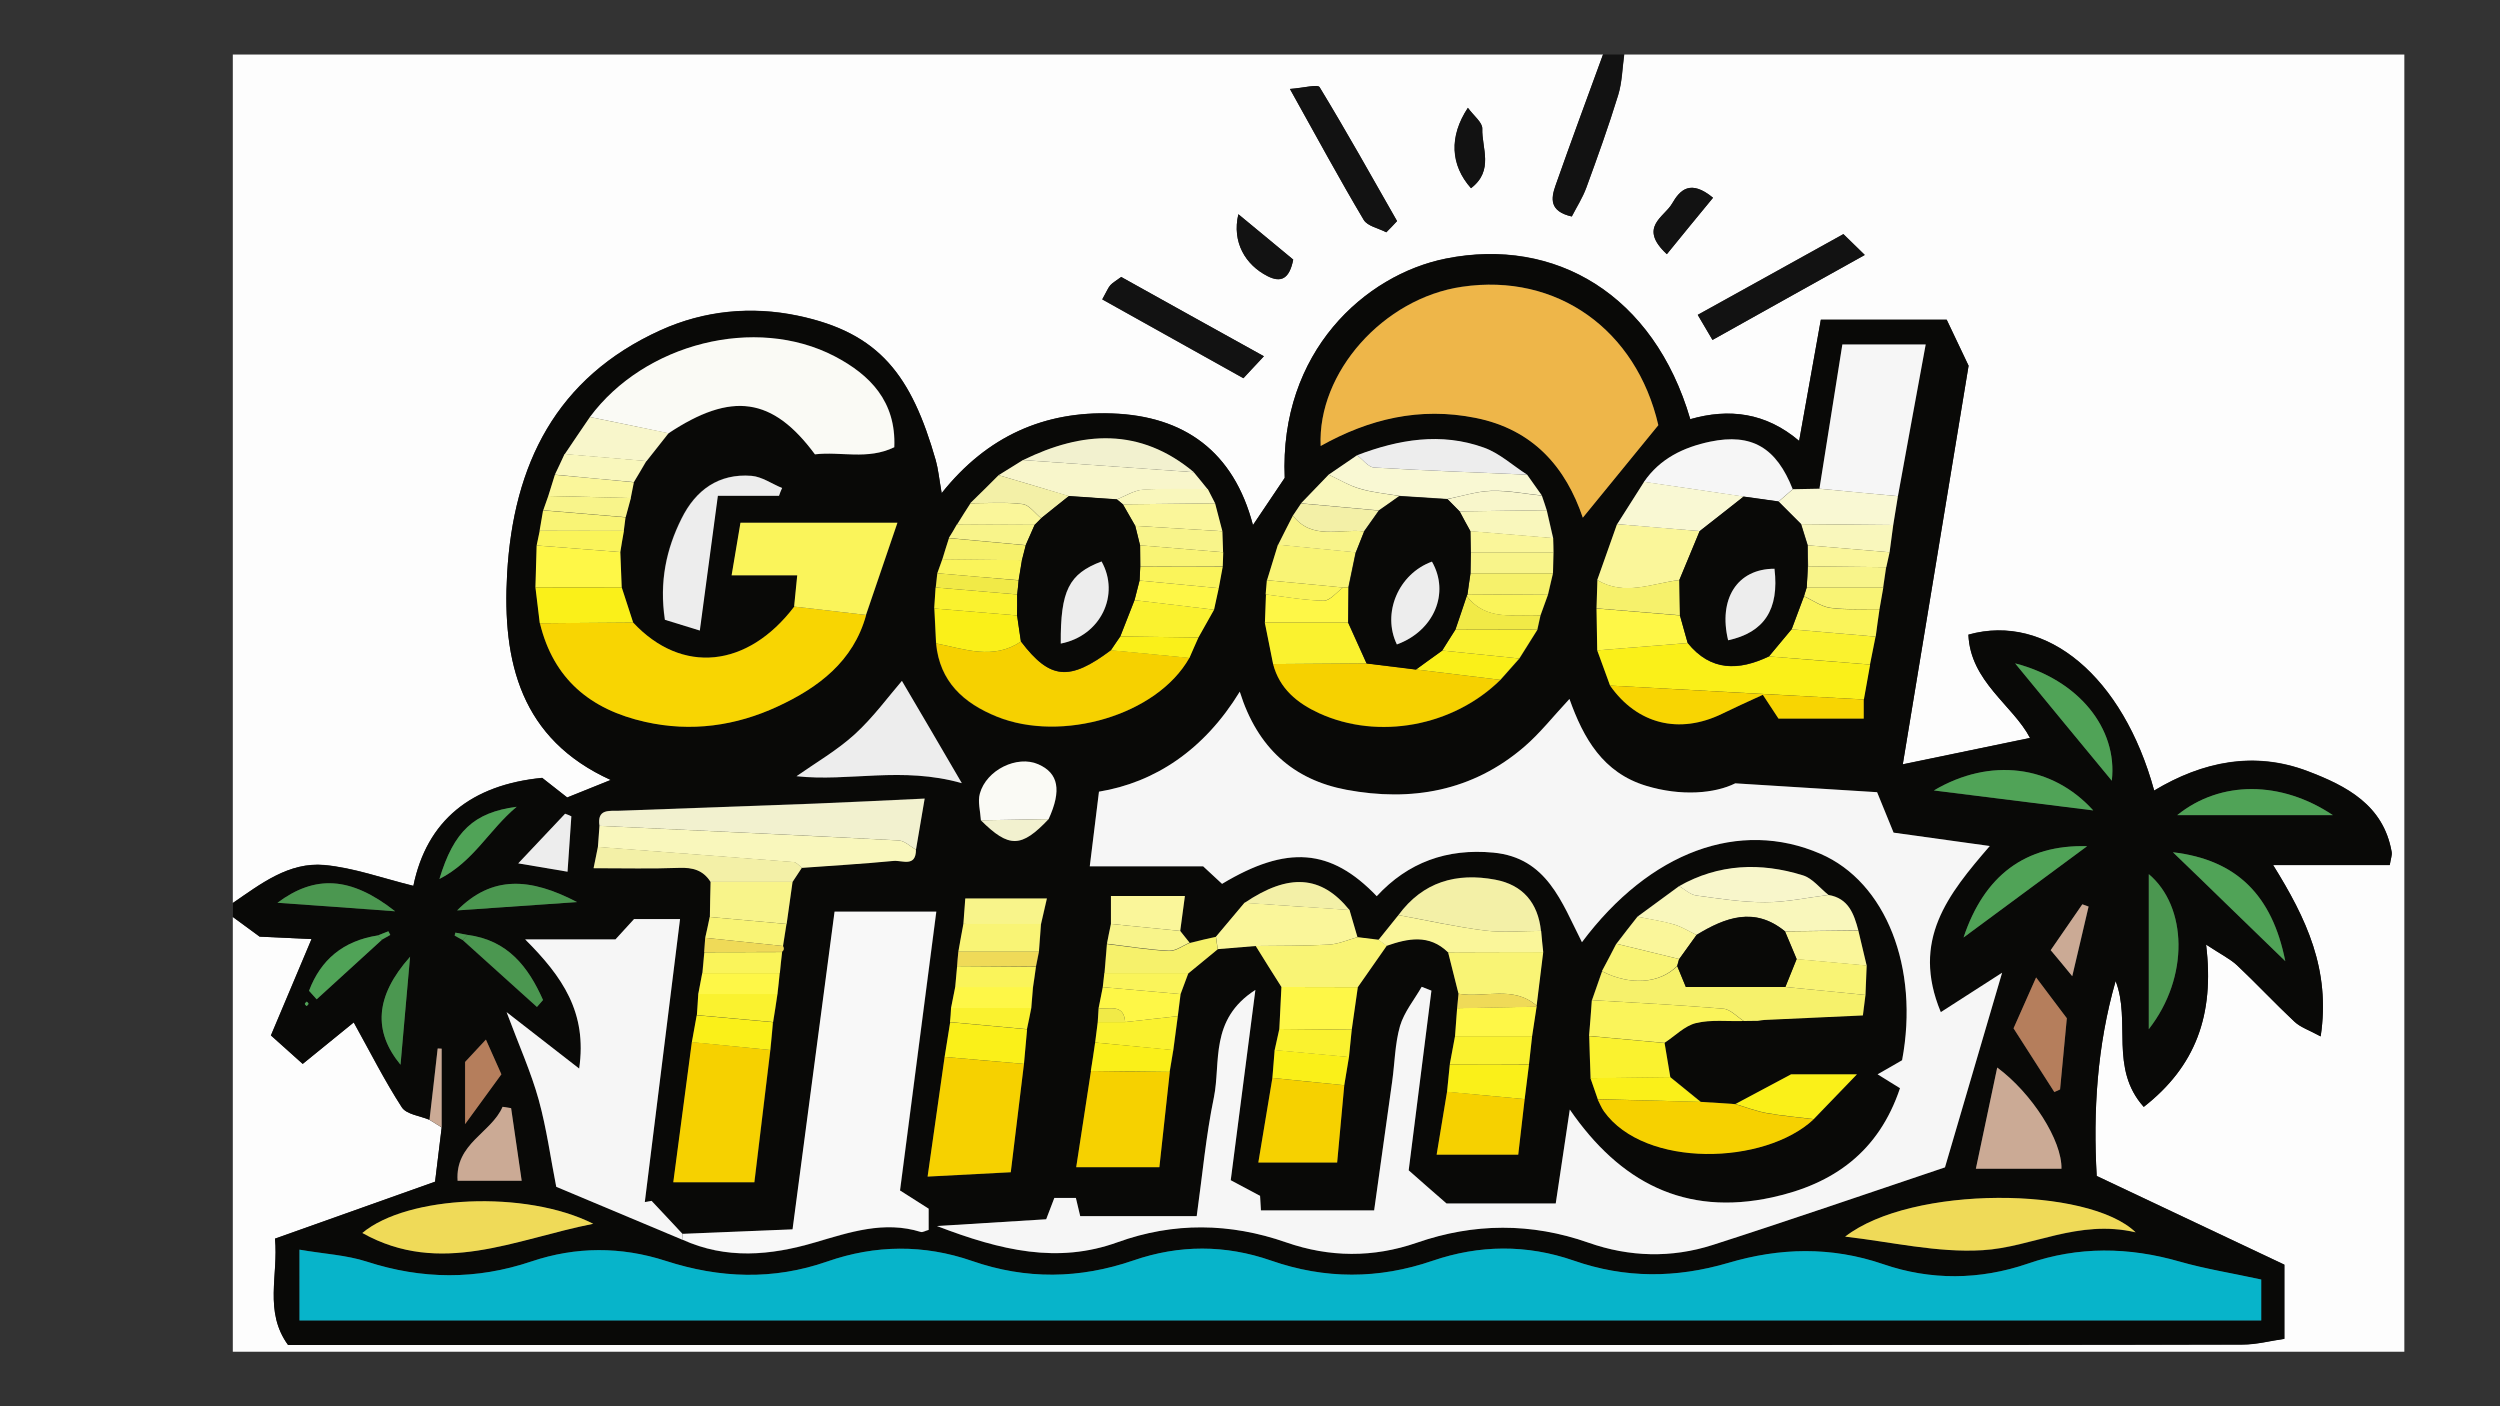 <?xml version="1.0" encoding="utf-8"?>
<!-- Generator: Adobe Illustrator 27.0.0, SVG Export Plug-In . SVG Version: 6.00 Build 0)  -->
<svg version="1.1" id="レイヤー_1" xmlns="http://www.w3.org/2000/svg" xmlns:xlink="http://www.w3.org/1999/xlink" x="0px"
	 y="0px" viewBox="0 0 1440 810" style="enable-background:new 0 0 1440 810;" xml:space="preserve">
<rect x="0" y="0" width="1440" height="810" fill="#333333" stroke="none"/>
<style type="text/css">
	.st0{fill:#FDFDFD;}
	.st1{fill:#090907;}
	.st2{fill:#121212;}
	.st3{fill:#CBAA95;}
	.st4{fill:#F6F6F6;}
	.st5{fill:#07B4CA;}
	.st6{fill:#EEB649;}
	.st7{fill:#F8F8F8;}
	.st8{fill:#F8D502;}
	.st9{fill:#FAFAF5;}
	.st10{fill:#F6D100;}
	.st11{fill:#FAF45A;}
	.st12{fill:#EFDA58;}
	.st13{fill:#F2F1CF;}
	.st14{fill:#FAF019;}
	.st15{fill:#F9F7BC;}
	.st16{fill:#EDEDED;}
	.st17{fill:#F6F16B;}
	.st18{fill:#F3F0A7;}
	.st19{fill:#FAF69A;}
	.st20{fill:#F8F6CB;}
	.st21{fill:#F9F8D3;}
	.st22{fill:#F9F475;}
	.st23{fill:#4B9750;}
	.st24{fill:#FAF22F;}
	.st25{fill:#50A357;}
	.st26{fill:#B57E5C;}
	.st27{fill:#FEF747;}
	.st28{fill:#F8F48A;}
	.st29{fill:#F1EA47;}
</style>
<g>
	<path class="st0" d="M134.1,520.1c0-162.6,0-325.3,0-488.7c263.1,0,526.2,0,789.3,0c-9.2,25.2-18.5,50.3-27.4,75.6
		c-2.5,7.2-3.7,14.7,9.4,17.7c2.8-5.4,6.3-10.8,8.4-16.7c6.4-17.6,12.8-35.3,18.3-53.2c2.3-7.4,2.4-15.6,3.5-23.4
		c149.8,0,299.5,0,449.3,0c0,249.1,0,498.1,0,747.2c-416.9,0-833.8,0-1250.8,0c0-83.5,0-166.9,0-250.4c5.2,3.8,10.3,7.6,15.4,11.3
		c10.6,0.5,21.1,1,29.9,1.4c-7.9,18.7-15.7,37.3-23.4,55.5c7.8,7,12.9,11.6,18.3,16.4c11-8.9,21.1-17.1,29.4-23.9
		c9.5,17.2,17.8,33.6,27.7,48.9c2.7,4.1,10.5,4.9,15.9,7.2c2.4,1.5,4.7,2.9,7.1,4.4c-1.3,10.6-2.6,21.2-3.8,31.2
		c-31.1,11.1-61,21.7-92.2,32.8c2,21-6.5,41.9,7.5,61.2c9.1,0,17.1,0,25.2,0c274.5,0,548.9,0,823.4,0c92.4,0,184.8,0.1,277.2-0.2
		c8.1,0,16.2-2.2,24.1-3.3c0-16.9,0-30.1,0-42.7c-36.4-17.2-71.6-33.8-108.1-51.1c-2.1-37.2,0.2-75.1,10.9-112.3
		c9,23.1-3.7,50.3,16.2,72.5c29.7-23.2,40.9-52.8,35.9-93.5c8.8,5.8,13.9,8.3,17.9,12c11.3,10.6,21.8,22,33.1,32.5
		c3.4,3.1,8.2,4.7,15,8.4c5.8-38.4-8.3-67.9-27.4-98.7c24.8,0,46,0,67.2,0c0.5-3.6,1.4-5.6,1.1-7.5c-4.7-27.1-26.1-38.1-48.2-46.5
		c-30.8-11.8-60.6-5.7-88.6,11.1c-17.9-65.5-61.9-102.4-107-89.8c1.1,27,25.7,40.7,35.5,59.5c-24.2,5-48.2,10-73.3,15.2
		c12.7-76.7,25.5-154.1,37.9-229.6c-4.7-9.9-8.5-18-12.6-26.5c-23.7,0-47.6,0-72.5,0c-4.2,23.6-8.2,45.9-12.5,69.8
		c-19.3-16.4-40.5-18.8-62.7-12.5c-21-71.8-77.8-105.1-140.8-92.5c-46.5,9.3-95.9,53.7-92.8,126.3c-5.9,8.8-11.5,17.1-18.3,27.2
		c-11.2-42.6-39.8-62.8-81.1-64.3c-38.7-1.3-71.8,12.7-98.2,45.9c-1.5-8.6-2-13.9-3.4-18.9c-14-48.8-32.2-73.4-79.4-83.3
		c-26.7-5.6-53.9-3.1-79.2,8.4c-60.2,27.3-84.7,77.3-88.3,140.2c-2.9,50.9,7.9,95.3,59.7,118.8c-8.6,3.4-16.4,6.6-25.1,10.1
		c-4.7-3.7-9.8-7.6-14.4-11.3c-40.9,4-66.5,24.5-74.2,62.2c-17.8-4.4-34.3-10.4-51.2-12C166.3,496.4,150.1,509.1,134.1,520.1z
		 M728,205.2c-28.8-16-55.7-30.9-82.2-45.6c-3.1,2.3-4.9,3.3-6.2,4.7c-1.2,1.4-1.9,3.3-4.7,8.2c27.2,15.2,54.1,30.2,81.3,45.4
		C719.9,213.8,722.5,211.1,728,205.2z M986.4,195.8c28.9-16.1,55.5-31,87.7-49c-6.5-6.3-9.5-9.2-12.3-12
		c-30.6,17-56.7,31.5-83.9,46.5C981.2,186.9,983,190.1,986.4,195.8z M798.5,133.8c2.1-2.1,4.2-4.2,6.2-6.4
		c-14.7-25.8-29.2-51.8-44.6-77.1c-1.1-1.9-9.1,0.4-17.1,1c15.5,27.8,28.5,51.8,42.5,75.4C787.7,130.3,794.1,131.4,798.5,133.8z
		 M713.3,123.4c-3.8,16.1,4.1,29.2,16.8,35.7c7.9,4,12.6,1.5,14.8-9.5C735.8,141.9,725.9,133.8,713.3,123.4z M960.1,146.4
		c9.4-11.6,17.8-21.8,26.6-32.5c-13-10.7-19-4.6-23.6,3.4C958.6,125.1,943.4,130.9,960.1,146.4z M847.3,108.4
		c13.4-10.3,6.1-23.2,6.5-34.3c0.1-3.6-4.9-7.4-8.3-12C834.5,78.7,835.4,95.1,847.3,108.4z"/>
	<path class="st1" d="M247.4,645c-5.5-2.3-13.3-3.1-15.9-7.2c-9.9-15.3-18.1-31.7-27.7-48.9c-8.3,6.7-18.4,14.9-29.4,23.9
		c-5.4-4.8-10.5-9.4-18.3-16.4c7.7-18.3,15.5-36.8,23.4-55.5c-8.8-0.4-19.3-0.9-29.9-1.4c-5.1-3.7-10.3-7.5-15.4-11.3
		c0-2.7,0-5.4,0-8.1c16.1-11,32.3-23.7,52.7-21.8c16.9,1.6,33.4,7.6,51.2,12c7.8-37.6,33.3-58.2,74.2-62.2
		c4.7,3.6,9.7,7.6,14.4,11.3c8.7-3.5,16.6-6.7,25.1-10.1c-51.8-23.5-62.6-67.8-59.7-118.8c3.6-62.8,28.1-112.8,88.3-140.2
		c25.4-11.5,52.6-14,79.2-8.4c47.2,9.9,65.4,34.5,79.4,83.3c1.4,5,1.9,10.3,3.4,18.9c26.4-33.2,59.5-47.3,98.2-45.9
		c41.4,1.4,70,21.7,81.1,64.3c6.8-10.1,12.4-18.4,18.3-27.2c-3.1-72.6,46.3-117,92.8-126.3c63-12.6,119.8,20.8,140.8,92.5
		c22.2-6.4,43.4-3.9,62.7,12.5c4.3-23.9,8.3-46.3,12.5-69.8c24.9,0,48.8,0,72.5,0c4.1,8.5,7.9,16.6,12.6,26.5
		c-12.5,75.5-25.3,153-37.9,229.6c25-5.2,49.1-10.2,73.3-15.2c-9.8-18.8-34.4-32.5-35.5-59.5c45.1-12.6,89,24.3,107,89.8
		c28-16.8,57.8-22.8,88.6-11.1c22,8.4,43.5,19.4,48.2,46.5c0.3,1.8-0.5,3.9-1.1,7.5c-21.1,0-42.3,0-67.2,0
		c19.2,30.8,33.2,60.3,27.4,98.7c-6.8-3.7-11.6-5.2-15-8.4c-11.3-10.6-21.9-21.9-33.1-32.5c-3.9-3.7-9.1-6.2-17.9-12
		c5,40.7-6.2,70.3-35.9,93.5c-19.9-22.2-7.2-49.4-16.2-72.5c-10.7,37.2-13,75.1-10.9,112.3c36.5,17.2,71.7,33.9,108.1,51.1
		c0,12.6,0,25.8,0,42.7c-7.9,1.1-16,3.3-24.1,3.3c-92.4,0.2-184.8,0.2-277.2,0.2c-274.5,0-548.9,0-823.4,0c-8.1,0-16.1,0-25.2,0
		c-14-19.3-5.4-40.2-7.5-61.2c31.2-11.1,61.1-21.7,92.2-32.8c1.2-10,2.5-20.6,3.8-31.2c0-15.1,0-30.2,0-45.3c-0.8,0-1.5-0.1-2.3-0.1
		C250.5,617.6,248.9,631.3,247.4,645z M887.4,354.5c1.4-4,2.8-7.9,4.3-11.9c1-4.1,1.9-8.2,2.9-12.4c0.1-4,0.2-8.1,0.3-12.1
		c-0.1-2.7-0.1-5.4-0.2-8.1c-1.2-5.4-2.5-10.7-3.7-16.1c-0.9-2.8-1.9-5.6-2.8-8.4c-2.8-4-5.7-8-8.5-12c-8.3-5.3-15.9-12.4-24.9-15.6
		c-24.6-8.9-49.1-4.7-73,4.4c-5.5,3.7-10.9,7.5-16.4,11.2c-5.3,5.5-10.6,11-15.9,16.5c-1.6,2.3-3.2,4.7-4.7,7
		c-2.9,5.6-5.7,11.2-8.6,16.8c-2.1,6.8-4.2,13.6-6.3,20.5c-0.2,2.7-0.5,5.4-0.7,8.2c-0.2,5.4-0.4,10.7-0.6,16.1c1.6,8,3.2,16,4.8,24
		c3.7,14.2,13.9,22.5,26.5,28.3c34.1,15.6,77.2,7.5,104.4-19.2c3.6-4.1,7.3-8.2,10.9-12.2c3.5-5.6,7-11.1,10.4-16.7
		C886.2,359.9,886.8,357.2,887.4,354.5z M406.2,540.2c-0.2,2.7-0.4,5.5-0.6,8.2c-0.4,4-0.7,8-1.1,12c-0.8,4-1.5,8.1-2.3,12.1
		c-0.3,4.1-0.6,8.1-0.8,12.2c-0.9,5.2-1.9,10.4-2.8,15.5c-3.6,26.8-7.1,53.6-10.7,80.8c17.3,0,31.2,0,46.7,0
		c3.1-25.8,6.1-51,9.2-76.2c0.5-5.4,1.1-10.7,1.6-16.1c0.8-5.4,1.7-10.8,2.5-16.1c0.4-4,0.9-8.1,1.3-12.1c0.4-4.1,0.9-8.1,1.3-12.2
		c1.1-1,1.3-2.1,0.6-3.4c0.7-4.2,1.3-8.5,2-12.7c1.1-8.1,2.3-16.1,3.4-24.2c1.8-2.7,3.6-5.5,5.4-8.2c17.6-1.3,35.2-2.3,52.8-4
		c4.8-0.4,12.8,3.9,12.9-6.5c1.6-9.3,3.2-18.6,5-29.4c-23.4,1.1-43.4,2.1-63.4,2.9c-37.5,1.5-75,2.7-112.4,4.1
		c-5.8,0.2-13.1-1.3-11.5,8.7c-0.3,4-0.6,8.1-0.9,12.1c-0.9,4.6-1.8,9.2-2.5,12.3c17.7,0,33.5,0.5,49.2-0.2
		c7.9-0.3,13.9,1.3,18.2,8.1c-0.2,6.7-0.3,13.4-0.5,20.2C408,532.2,407.1,536.2,406.2,540.2z M359.3,305.8c0.3-2.6,0.7-5.2,1-7.8
		c1-3.7,2-7.4,3-11.1c0.6-3,1.2-6,1.8-9.1c2.4-4,4.8-8.1,7.3-12.1c4.2-5.4,8.5-10.7,12.7-16.1c36.5-24.1,60-20.9,84.4,12.1
		c14.6-1.8,30.2,3.4,45.7-4.1c1.1-26.3-13.9-41.7-34.4-52.4c-45.6-23.7-109.5-7.4-140.9,35c-4.9,7.1-9.7,14.2-14.6,21.4
		c-1.9,4-3.8,7.9-5.6,11.9c-1.3,4.1-2.6,8.2-3.8,12.2c-1,2.7-1.9,5.5-2.9,8.2c-0.7,3.9-1.3,7.8-2,11.7c-0.6,2.9-1.2,5.7-1.8,8.6
		c-0.2,8-0.5,16.1-0.7,24.1c0.8,6.9,1.7,13.8,2.5,20.7c7.8,32.1,29,49.7,60.6,56.8c26.7,6,52.3,2.3,76.4-8.9
		c23.3-10.8,43.6-25.9,50.9-52.7c5.9-17.2,11.7-34.5,18.1-53.1c-32.8,0-61.3,0-90.4,0c-1.7,10-3.2,18.8-5.1,30.3c13.4,0,25,0,37.8,0
		c-0.8,7.7-1.3,12.9-1.8,18c-26.9,35.4-64.8,39.2-92.8,9.2c-2.2-6.8-4.4-13.6-6.6-20.3c-0.3-6.8-0.5-13.5-0.8-20.3
		C358,313.9,358.6,309.8,359.3,305.8z M546.6,310c-1.3,4.1-2.6,8.1-3.9,12.2c-1,2.7-1.9,5.4-2.9,8.1c-0.3,2.7-0.6,5.5-0.9,8.2
		c-0.3,4-0.5,8.1-0.8,12.1c0.3,6.7,0.7,13.4,1,20.1c2.1,22,15.8,34.4,35.1,42.2c37.2,15,92.1-0.7,110.8-33.9
		c1.7-3.9,3.5-7.8,5.2-11.8c3-5.3,6-10.6,9-16c0.9-4.1,1.8-8.3,2.7-12.4c0.8-4.2,1.5-8.3,2.3-12.5c0.1-2.7,0.2-5.4,0.2-8.1
		c-0.1-4-0.3-8.1-0.4-12.1c-1.4-5.4-2.8-10.7-4.2-16.1c-1.4-2.7-2.8-5.4-4.2-8.1c-2.7-3.3-5.4-6.5-8-9.8c-31.1-26-64.3-23.7-98.4-7
		c-4.7,2.9-9.4,5.8-14,8.7c-5.4,5.4-10.8,10.7-16.2,16.1c-2.6,4.1-5.2,8.1-7.8,12.2C549.7,304.7,548.2,307.3,546.6,310z
		 M217.7,538.8c-20.1,3.1-33,14.1-39.7,31.9c1.5,1.6,2.9,3.3,4.4,4.9c12.5-11.4,25.1-22.9,37.6-34.3c1.6-0.9,3.2-1.8,4.8-2.7
		c-0.4-0.7-0.7-1.4-1.1-2.1C221.7,537.2,219.7,538,217.7,538.8z M1084.8,338.3c0.6-3.9,1.1-7.8,1.7-11.6c0.6-2.9,1.3-5.7,1.9-8.6
		c0.7-5.2,1.4-10.4,2.1-15.7c0.9-5.5,1.8-11.1,2.7-16.6c5.3-28.7,10.6-57.5,16-87.4c-17.1,0-31.7,0-48,0
		c-4.4,27.8-8.8,55.4-13.2,83.1c-5.1,0.1-10.2,0.2-15.3,0.3c-9.4-23.9-23.5-32.5-47.6-27.4c-15.2,3.2-28.9,9.7-38.1,23.2
		c-5.2,8.1-10.3,16.3-15.5,24.4c-3.8,10.7-7.6,21.4-11.4,32.2c-0.2,5.4-0.3,10.9-0.5,16.3c0.1,8,0.3,16.1,0.4,24.1
		c2.5,6.8,4.9,13.5,7.4,20.3c15.6,22.3,39.8,28.3,64.6,16.2c7-3.4,14.1-6.5,23.4-10.9c3.9,5.9,7.1,10.9,9,13.7c17.9,0,33.1,0,49.1,0
		c0-4.4,0-7.7,0-11c1.2-6.7,2.4-13.4,3.6-20.1c1.1-5.4,2.2-10.8,3.3-16.1c0.7-5.3,1.5-10.5,2.2-15.8
		C1083.3,346.7,1084,342.5,1084.8,338.3z M551.3,556.5c-0.4,4-0.7,8-1.1,12.1c-0.8,4-1.6,8.1-2.4,12.1c-0.2,2.7-0.4,5.5-0.5,8.2
		c-1.1,6.7-2.1,13.3-3.2,20c-3.2,22.2-6.3,44.4-9.8,68.9c16.7-0.9,31.6-1.6,47.9-2.5c2.7-21.7,5.1-42,7.6-62.4
		c0.6-6.7,1.2-13.3,1.8-20c0.8-4.1,1.6-8.2,2.5-12.2c0.3-4,0.7-8,1-12.1c0.6-3.9,1.1-7.9,1.7-11.8c0.6-2.8,1.1-5.6,1.7-8.5
		c0.4-5.3,0.8-10.7,1.2-16c1.1-4.9,2.3-9.8,3.4-14.8c-16.4,0-31.3,0-47,0c-0.4,5.8-0.8,10.3-1.1,14.7c-1,5.3-1.9,10.7-2.9,16
		C551.7,551,551.5,553.7,551.3,556.5z M269.2,538.5c-2.3-0.4-4.7-0.9-7-1.3c-0.1,0.6-0.2,1.1-0.4,1.7c1.6,0.9,3.2,1.7,4.7,2.6
		c14.2,12.8,28.5,25.7,42.7,38.5c1.2-1.3,2.3-2.7,3.5-4C304.3,557,292.5,541.5,269.2,538.5z M632.8,580.7c-0.2,2.7-0.3,5.4-0.5,8
		c-0.5,3.9-1,7.9-1.5,11.8c-0.8,5.5-1.6,10.9-2.4,16.4c-2.8,18.3-5.6,36.6-8.5,55.4c16.8,0,31.8,0,47.9,0c2.1-19.1,4-37,6-54.9
		c0.7-4.2,1.4-8.4,2.1-12.6c0.9-6.5,1.7-13.1,2.6-19.6c0.5-4.2,1.1-8.4,1.6-12.7c1.5-4,3-8.1,4.5-12.1c5.6-4.6,11.2-9.2,16.8-13.8
		c7.3-0.6,14.6-1.2,21.9-1.8c4.9,7.9,9.9,15.7,14.8,23.6c-0.4,8.1-0.8,16.1-1.2,24.2c-0.9,4.1-1.8,8.1-2.7,12.2
		c-0.4,5.4-0.9,10.7-1.3,16.1c-2.7,16-5.3,32.1-8.1,48.7c9.7,0,16.4,0,23.1,0c7.1,0,14.2,0,22.3,0c1.5-16.5,2.8-30.5,4.1-44.5
		c0.9-5.4,1.8-10.8,2.7-16.2c0.5-5.3,1-10.5,1.6-15.8c1.2-8.2,2.3-16.4,3.5-24.5c5.6-8,11.1-15.9,16.7-23.9
		c12.4-4.3,24.5-6.8,35.3,3.7c2,8,4,15.9,6,23.9c-0.3,2.8-0.5,5.6-0.8,8.4c-0.4,5.4-0.8,10.7-1.2,16.1c-1,5.4-2,10.7-3,16.1
		c-0.5,5.3-1.1,10.6-1.6,15.9c-2,12-4,24.1-6,36.3c16.9,0,31.4,0,47,0c1.3-11.2,2.5-21.6,3.7-32c0.8-6.7,1.7-13.4,2.5-20.1
		c0.6-5.4,1.2-10.8,1.8-16.2c0.8-5.7,1.7-11.3,2.5-17l0-0.6c1.3-10.3,2.5-20.6,3.8-30.9c-0.4-4-0.8-8.1-1.2-12.1
		c-1.7-16.1-10.4-26.5-26.3-29.5c-22.4-4.3-41.8,1.2-55.8,20.4c-3.8,4.8-7.7,9.5-11.5,14.3c-4-0.5-8.1-1-12.1-1.5
		c-1.5-5.2-3.1-10.5-4.6-15.7c-16.1-20.1-35-21.3-60.5-4.1c-5.5,6.5-10.9,13-16.4,19.5c-5.1,1.2-10.1,2.3-15.2,3.5
		c-1.8-2.3-3.6-4.5-5.4-6.8c0.9-6.5,1.7-12.9,2.7-20.1c-6.1,0-12.7,0-19.3,0c-7.2,0-14.3,0-23.3,0c0,5.9,0,11,0,16.1
		c-0.8,3.8-1.6,7.6-2.4,11.5c-0.5,5.6-0.9,11.2-1.4,16.8c-0.3,2.7-0.6,5.4-0.9,8.1C634.4,572.6,633.6,576.6,632.8,580.7z
		 M1075.2,556.1c-1.6-6.7-3.2-13.4-4.8-20.2c-2.6-9.5-5.6-18.5-17.2-20.4c-4.9-3.9-9.2-9.6-14.8-11.3c-24.4-7.5-48.5-6.6-71.3,6.2
		c-8,5.9-16,11.7-24,17.6c-4.1,5.2-8.1,10.4-12.2,15.6c-2.7,5.3-5.5,10.6-8.2,15.9c-1.9,5.5-3.9,11.1-5.8,16.6
		c-0.5,6.9-1,13.8-1.6,20.7c0.3,8.1,0.5,16.1,0.8,24.2c1.4,4,2.8,8.1,4.2,12.1c1.2,2.3,2.1,4.9,3.7,7c23.5,32.9,92.4,31,120.8,4.5
		c7.3-7.6,14.6-15.2,24.8-25.8c-18.2,0-30.6,0-37.9,0c-13.7,7.3-22.9,12.2-32.1,17.1c-6.6-0.4-13.3-0.8-19.9-1.3
		c-5.9-4.8-11.7-9.5-17.6-14.3c-1.1-6.6-2.2-13.1-3.3-19.7c6-4,11.6-9.8,18.2-11.4c8.7-2.1,18.3-1,27.4-1.2c2.7,0,5.4-0.1,8.1-0.1
		c1.3-0.2,2.6-0.4,3.9-0.5c18.5-0.9,37.1-1.7,56.7-2.6c0.6-4.3,1-8.1,1.5-11.8C1074.8,567.4,1075,561.8,1075.2,556.1z M565,472.5
		c16.3,16.1,23.3,15.9,39-0.7c7.6-16.7,5.7-26.6-6-31.6c-12.2-5.2-29.8,3.2-33.6,16.9C563,461.8,564.7,467.3,565,472.5z
		 M393.1,710.7c-5.9-6.3-11.9-12.7-17.8-19c-1.3,0.2-2.6,0.5-3.9,0.7c6.7-54.1,13.5-108.1,20.3-163c-10.2,0-18.2,0-26.5,0
		c-3.1,3.4-6.2,6.7-10.7,11.7c-15.3,0-31.7,0-52,0c21.5,21.4,35.8,42,31.1,74.4c-15.3-11.9-27.3-21.2-41.8-32.5
		c7.2,19.4,14.1,34.6,18.5,50.5c4.6,16.7,6.9,34,10.1,50.1c24.8,10.4,48.7,20.4,72.7,30.5c25.3,11.5,50.6,9.2,76.5,1.6
		c19.8-5.8,39.7-12.7,60.9-6c1,0.3,2.4-0.6,4.5-1.2c0-4.2,0-8.6,0-12.2c-5.9-3.8-11.3-7.2-16.5-10.5c7.1-54.5,14-107.4,20.9-160.6
		c-20.4,0-38.5,0-58.6,0c-8.1,60.9-16,121.2-24.2,183C434.6,709,413.9,709.8,393.1,710.7z M539.7,706.2
		c36.9,14.3,69.6,21.8,104.1,9.3c32.2-11.7,64.6-11.2,97,0.1c24.9,8.7,50.2,8.9,75.3,0.2c33-11.5,65.9-11.7,98.9,0
		c23.6,8.3,47.8,8.9,71.5,1.3c45.2-14.5,90.1-30,133.8-44.7c10.8-36.8,21.7-73.9,32.9-112.1c-12.3,7.9-23.1,14.9-35.3,22.7
		c-17.3-41.5,4.4-67.9,28.2-95.7c-19.6-2.7-38-5.3-55.4-7.7c-3.8-9.2-6.9-16.9-9.5-23.3c-26-1.6-50.3-3.1-81.7-5.1
		c-11.7,5.9-31,7.7-51.4,1.4c-24.8-7.6-36.1-27.2-44.1-50c-9.6,10.2-17.1,19.8-26.1,27.6c-29.7,25.6-65,31.7-102.4,24.7
		c-30.3-5.7-51.2-23.9-61.4-56.5c-20.6,33.7-49,52.4-81.1,57.6c-2,16.2-3.7,30-5.3,43c19.9,0,41.4,0,65.3,0
		c2.5,2.3,6.7,6.2,10.9,10.1c37.3-22.4,62.6-20.5,89.1,7.1c18-19.5,40.4-27.6,67.1-25.1c31,2.9,39.3,28.6,51.1,51.6
		c39.3-52.4,91-71.1,137.4-50.9c37.7,16.4,57.1,65.7,47,118.9c-4.4,2.5-8.5,4.8-14.1,8.1c5.7,3.6,9.2,5.8,12.9,8
		c-12.3,36.7-38.3,55.2-73.7,62.9c-50.2,10.9-87.6-8.6-116.5-50.6c-2.9,19.1-5.4,36.1-8.1,54.1c-22.3,0-43.1,0-62.9,0
		c-7.1-6.3-13.9-12.3-21.8-19.1c4.3-34,8.7-68.7,13.1-103.5c-1.9-0.7-3.7-1.5-5.6-2.2c-4.3,7.5-10.1,14.5-12.5,22.6
		c-3,10.2-3.1,21.2-4.5,31.9c-3.4,24.4-6.9,48.9-10.4,74.3c-22.4,0-43.1,0-65.2,0c-0.2-3.1-0.4-6.2-0.5-8.4
		c-5.9-3.1-11.4-6.1-16.9-9c4.7-36.2,9.2-70.7,14.2-109.6c-26.6,17-19.7,41.8-23.9,61.9c-4.6,22.2-6.6,44.9-9.9,68.4
		c-23.5,0-44.9,0-67.1,0c-0.7-3-1.6-6.5-2.5-10.5c-4.6,0-8.5,0-12.4,0c-1.5,3.9-2.9,7.6-4.7,12.3
		C583.4,703.4,564.1,704.7,539.7,706.2z M172.5,760.6c377.1,0,753.2,0,1129.9,0c0-9.5,0-17.7,0-23.6c-16.9-3.6-32.2-6.1-46.9-10.3
		c-29.4-8.4-58.6-8.9-87.4,1.1c-27.9,9.6-56.3,9.7-83.3,0.4c-30.3-10.4-59.9-9.4-89.3-0.8c-30.3,8.9-59.6,9-89.1-1.3
		c-27.1-9.4-54.4-9.1-81.3,0.1c-31.2,10.7-62,10.6-93-0.1c-26.4-9.2-53-9.1-79.3-0.1c-31.1,10.7-61.8,11.1-93,0.3
		c-27.7-9.6-55.7-9.3-83.3,0.3c-31.2,10.9-62,9.7-93-0.3c-25.8-8.4-51.9-8.3-77.5,0.3c-31.8,10.7-63,10.4-94.8,0.1
		c-11.7-3.8-24.5-4.5-38.8-6.9C172.5,735.1,172.5,747,172.5,760.6z M955.2,244.9c-12.7-55-58.3-87.8-113.1-79.8
		c-45.2,6.6-83.3,49.4-81.4,91.7c27.9-15.6,57-22.6,89.1-16.2c33.8,6.7,52.3,28.9,61.9,57.5C925.7,281,939.5,264.1,955.2,244.9z
		 M1062.8,712.3c26.4,2.9,53,9.4,79.2,7.9c28.3-1.6,54.8-18,88.2-10.3C1203,683.5,1101.2,682.5,1062.8,712.3z M341.7,704.9
		c-38.6-19.5-107.2-16.4-133,5.3C253.7,735.4,296.6,713.8,341.7,704.9z M554,451.1c-12.7-21.8-24.1-41.1-34.5-58.9
		c-7.7,8.9-16.4,20.9-27.1,30.7c-10.2,9.3-22.5,16.4-33.6,24.2C489,450.4,519.6,441.3,554,451.1z M448.7,285.6
		c0.5-1.5,1.1-3.1,1.6-4.6c-5.8-2.4-11.6-6.6-17.6-7c-18.9-1.5-32.2,8.3-40.3,24.6c-8.8,17.7-12.8,36.4-9.6,58.3
		c6.8,2.1,13.8,4.3,20.1,6.2c3.6-27.1,7-51.9,10.4-77.6C427.4,285.6,438,285.6,448.7,285.6z M1187.4,673.2
		c0.3-16.2-16.9-43.4-37-58.3c-4.1,19.2-8,38-12.3,58.3C1155.7,673.2,1171.6,673.2,1187.4,673.2z M1237.7,592.8
		c23.6-30.1,22.1-70.7,0-89.3C1237.7,531.8,1237.7,560.9,1237.7,592.8z M1205.7,466.8c-23.7-26.2-59.3-30.7-91.8-11.5
		C1145.2,459.2,1174.7,462.9,1205.7,466.8z M1251.6,490.9c10.6,10.2,21.1,20.4,31.7,30.7c10.1,9.8,20.2,19.6,33.1,32.1
		C1308.8,515.6,1288.3,495.2,1251.6,490.9z M1254.1,469.5c31,0,59.3,0,89.6,0C1314.1,449.7,1279.1,449.4,1254.1,469.5z M1172.8,563
		c-5,11.4-8.9,20.1-13,29.4c8.2,12.8,15.8,24.7,23.5,36.7c1.1-0.5,2.2-1,3.3-1.5c1.3-13.8,2.6-27.5,3.9-41
		C1184.7,578.8,1179.6,572.1,1172.8,563z M1202.2,487.4c-35.6-0.9-59.3,16.9-71.2,52.6C1157,520.8,1179.6,504.1,1202.2,487.4z
		 M294.4,638.3c-1.7-0.2-3.3-0.5-5-0.7c-6.4,15-27.4,21.1-25.9,42.6c13,0,24.1,0,36.9,0C298.3,665.3,296.4,651.8,294.4,638.3z
		 M1160.7,382.1c19.8,24,36.9,44.9,55.7,67.6C1219.9,419.5,1197.1,391.6,1160.7,382.1z M227.6,524.9c-25.7-20.2-46.2-21-67.8-4.9
		C181.4,521.5,202.1,523,227.6,524.9z M332.4,519.6c-27.1-14.1-48.9-15.5-69.1,4.8C284.9,522.9,306.6,521.4,332.4,519.6z
		 M236.2,551.1c-20.3,23-21.1,43.1-5.5,62.2C232.5,592.2,234.4,571.6,236.2,551.1z M329.1,470.2c-1.2-0.5-2.4-1-3.6-1.5
		c-8.4,8.9-16.8,17.8-27,28.6c11.8,2,19.4,3.3,28.4,4.8C327.7,490.6,328.4,480.4,329.1,470.2z M297.6,464.7
		c-24.6,3.2-36.2,14.1-44.5,41.6C272.9,496.1,281.5,478.2,297.6,464.7z M288.8,618.8c-3-6.7-5.6-12.4-9-20c-5.4,5.8-9.2,9.9-12,12.9
		c0,11.6,0,21.3,0,35.8C276.1,636.2,281.8,628.4,288.8,618.8z M1181.2,547.3c4.2,5.1,7.6,9.1,12.5,14.9c3.6-15.5,6.5-27.8,9.4-40.1
		c-1.2-0.4-2.4-0.8-3.6-1.3C1193.9,529,1188.2,537.1,1181.2,547.3z M176.6,579.5c0.4-0.4,1.1-0.8,1.1-1.3c0-0.4-0.6-0.9-1-1.3
		c-0.4,0.4-1.1,0.8-1.1,1.3C175.6,578.6,176.2,579.1,176.6,579.5z"/>
	<path class="st2" d="M935.5,31.4c-1.1,7.8-1.2,15.9-3.5,23.4c-5.5,17.9-11.8,35.6-18.3,53.2c-2.2,5.9-5.7,11.3-8.4,16.7
		c-13.1-3-11.9-10.5-9.4-17.7c8.9-25.3,18.2-50.4,27.4-75.6C927.4,31.4,931.5,31.4,935.5,31.4z"/>
	<path class="st2" d="M728,205.2c-5.5,5.9-8.1,8.6-11.8,12.6c-27.2-15.2-54.1-30.2-81.3-45.4c2.7-4.9,3.4-6.8,4.7-8.2
		c1.3-1.4,3.1-2.4,6.2-4.7C672.3,174.3,699.2,189.3,728,205.2z"/>
	<path class="st2" d="M986.4,195.8c-3.4-5.7-5.2-8.8-8.5-14.4c27.2-15.1,53.3-29.6,83.9-46.5c2.8,2.7,5.8,5.6,12.3,12
		C1041.9,164.8,1015.3,179.6,986.4,195.8z"/>
	<path class="st2" d="M798.5,133.8c-4.4-2.3-10.8-3.5-13-7.2c-14-23.5-27-47.6-42.5-75.4c8.1-0.6,16-2.8,17.1-1
		c15.4,25.4,29.9,51.3,44.6,77.1C802.7,129.5,800.6,131.7,798.5,133.8z"/>
	<path class="st2" d="M713.3,123.4c12.6,10.4,22.4,18.6,31.6,26.1c-2.2,11-6.9,13.5-14.8,9.5C717.4,152.6,709.5,139.5,713.3,123.4z"
		/>
	<path class="st2" d="M960.1,146.4c-16.7-15.5-1.5-21.3,3-29.1c4.6-8,10.6-14.1,23.6-3.4C977.9,124.6,969.5,134.8,960.1,146.4z"/>
	<path class="st2" d="M847.3,108.4c-11.8-13.4-12.7-29.7-1.8-46.3c3.3,4.6,8.4,8.4,8.3,12C853.4,85.2,860.7,98.1,847.3,108.4z"/>
	<path class="st3" d="M247.4,645c1.6-13.7,3.2-27.4,4.7-41.1c0.8,0,1.5,0.1,2.3,0.1c0,15.1,0,30.2,0,45.3
		C252.1,647.9,249.7,646.5,247.4,645z"/>
	<path class="st4" d="M539.7,706.2c24.4-1.5,43.7-2.7,62.9-3.9c1.8-4.7,3.2-8.4,4.7-12.3c3.9,0,7.9,0,12.4,0c1,4,1.8,7.5,2.5,10.5
		c22.2,0,43.6,0,67.1,0c3.3-23.6,5.3-46.3,9.9-68.4c4.1-20.1-2.7-44.8,23.9-61.9c-5,38.9-9.5,73.3-14.2,109.6
		c5.5,2.9,11.1,5.9,16.9,9c0.1,2.3,0.3,5.3,0.5,8.4c22.1,0,42.8,0,65.2,0c3.6-25.4,7-49.8,10.4-74.3c1.5-10.7,1.6-21.7,4.5-31.9
		c2.4-8.1,8.2-15.1,12.5-22.6c1.9,0.7,3.7,1.5,5.6,2.2c-4.4,34.7-8.8,69.5-13.1,103.5c7.8,6.9,14.6,12.9,21.8,19.1
		c19.8,0,40.6,0,62.9,0c2.7-18,5.2-35,8.1-54.1c28.9,42,66.3,61.5,116.5,50.6c35.4-7.7,61.4-26.2,73.7-62.9c-3.7-2.3-7.2-4.5-12.9-8
		c5.6-3.2,9.7-5.5,14.1-8.1c10-53.3-9.3-102.6-47-118.9c-46.5-20.2-98.2-1.5-137.4,50.9c-11.7-23-20.1-48.7-51.1-51.6
		c-26.7-2.5-49.1,5.6-67.1,25.1c-26.5-27.7-51.8-29.5-89.1-7.1c-4.2-3.9-8.3-7.7-10.9-10.1c-23.9,0-45.4,0-65.3,0
		c1.6-13,3.3-26.8,5.3-43c32.1-5.3,60.5-23.9,81.1-57.6c10.2,32.6,31.1,50.8,61.4,56.5c37.4,7,72.6,0.9,102.4-24.7
		c9.1-7.8,16.6-17.4,26.1-27.6c8.1,22.8,19.4,42.5,44.1,50c20.4,6.2,39.8,4.4,51.4-1.4c31.3,1.9,55.6,3.5,81.7,5.1
		c2.6,6.3,5.7,14.1,9.5,23.3c17.3,2.4,35.8,5,55.4,7.7c-23.9,27.7-45.5,54.1-28.2,95.7c12.2-7.9,23-14.8,35.3-22.7
		c-11.2,38.3-22.1,75.3-32.9,112.1c-43.8,14.7-88.6,30.2-133.8,44.7c-23.7,7.6-47.9,7-71.5-1.3c-33-11.6-66-11.4-98.9,0
		c-25.1,8.7-50.3,8.5-75.3-0.2c-32.4-11.3-64.8-11.7-97-0.1C609.3,728,576.7,720.4,539.7,706.2z"/>
	<path class="st5" d="M172.5,760.6c0-13.6,0-25.5,0-40.8c14.3,2.5,27,3.1,38.8,6.9c31.8,10.3,63,10.6,94.8-0.1
		c25.5-8.6,51.6-8.7,77.5-0.3c31,10,61.8,11.2,93,0.3c27.5-9.6,55.6-9.9,83.3-0.3c31.1,10.8,61.9,10.4,93-0.3
		c26.3-9.1,52.9-9.1,79.3,0.1c31,10.8,61.8,10.8,93,0.1c26.9-9.2,54.2-9.5,81.3-0.1c29.6,10.3,58.8,10.2,89.1,1.3
		c29.4-8.7,59-9.6,89.3,0.8c27.1,9.3,55.4,9.2,83.3-0.4c28.9-10,58-9.6,87.4-1.1c14.7,4.2,30,6.6,46.9,10.3c0,5.8,0,14,0,23.6
		C925.7,760.6,549.6,760.6,172.5,760.6z"/>
	<path class="st6" d="M955.2,244.9c-15.7,19.2-29.5,36.1-43.5,53.3c-9.7-28.6-28.2-50.8-61.9-57.5c-32.1-6.4-61.2,0.6-89.1,16.2
		c-1.9-42.4,36.2-85.1,81.4-91.7C896.8,157.1,942.5,189.9,955.2,244.9z"/>
	<path class="st7" d="M393.1,710.7c20.8-0.8,41.5-1.7,63.4-2.6c8.2-61.8,16.1-122.1,24.2-183c20.1,0,38.2,0,58.6,0
		c-6.9,53.2-13.8,106-20.9,160.6c5.2,3.3,10.6,6.7,16.5,10.5c0,3.7,0,8.1,0,12.2c-2.1,0.6-3.5,1.5-4.5,1.2
		c-21.2-6.6-41.1,0.2-60.9,6c-25.8,7.6-51.2,9.9-76.5-1.6C393.1,712.9,393.1,711.8,393.1,710.7z"/>
	<path class="st4" d="M393.1,710.7c0,1.1,0,2.3,0,3.4c-23.9-10-47.9-20.1-72.7-30.5c-3.2-16.1-5.5-33.4-10.1-50.1
		c-4.4-15.9-11.3-31.2-18.5-50.5c14.5,11.3,26.5,20.6,41.8,32.5c4.7-32.3-9.6-52.9-31.1-74.4c20.3,0,36.7,0,52,0
		c4.5-4.9,7.6-8.3,10.7-11.7c8.2,0,16.2,0,26.5,0c-6.8,54.8-13.6,108.9-20.3,163c1.3-0.2,2.6-0.5,3.9-0.7
		C381.2,698,387.2,704.3,393.1,710.7z"/>
	<path class="st8" d="M364.7,358.6c28,30,65.8,26.3,92.8-9.2c13.8,1.6,27.6,3.2,41.4,4.8c-7.3,26.8-27.6,41.9-50.9,52.7
		c-24.1,11.2-49.8,14.9-76.4,8.9c-31.6-7.1-52.8-24.7-60.6-56.8C328.8,358.8,346.8,358.7,364.7,358.6z"/>
	<path class="st9" d="M339.8,240.2c31.4-42.4,95.3-58.7,140.9-35c20.5,10.7,35.5,26.1,34.4,52.4c-15.4,7.5-31,2.3-45.7,4.1
		c-24.4-33-48-36.3-84.4-12.1C370,246.4,354.9,243.3,339.8,240.2z"/>
	<path class="st10" d="M685.1,378.9c-18.7,33.2-73.6,48.9-110.8,33.9c-19.3-7.8-33-20.2-35.1-42.2c16.4,3.2,32.8,9.8,48.9-1.1
		c16.7,22,27.8,23.1,51.9,5C655,376,670,377.4,685.1,378.9z"/>
	<path class="st4" d="M1048,281.5c4.4-27.7,8.8-55.3,13.2-83.1c16.4,0,31,0,48,0c-5.5,29.9-10.8,58.6-16,87.4
		C1078.1,284.4,1063,283,1048,281.5z"/>
	<path class="st11" d="M498.8,354.2c-13.8-1.6-27.6-3.2-41.4-4.8c0.5-5.2,1-10.3,1.8-18c-12.9,0-24.5,0-37.8,0
		c1.9-11.5,3.4-20.3,5.1-30.3c29.2,0,57.6,0,90.4,0C510.6,319.7,504.7,336.9,498.8,354.2z"/>
	<path class="st10" d="M443.7,604.8c-3,25.2-6.1,50.4-9.2,76.2c-15.5,0-29.5,0-46.7,0c3.6-27.2,7.2-54,10.7-80.8
		C413.6,601.7,428.7,603.3,443.7,604.8z"/>
	<path class="st12" d="M1062.8,712.3c38.4-29.8,140.2-28.9,167.3-2.5c-33.3-7.7-59.9,8.7-88.2,10.3
		C1115.8,721.7,1089.2,715.3,1062.8,712.3z"/>
	<path class="st10" d="M864.2,391.6c-27.2,26.8-70.3,34.8-104.4,19.2c-12.6-5.8-22.8-14.1-26.5-28.3c17.9-0.1,35.8-0.3,53.8-0.4
		c9.5,1.2,18.9,2.3,28.4,3.5C831.7,387.6,848,389.6,864.2,391.6z"/>
	<path class="st13" d="M345.3,475.7c-1.5-10,5.7-8.5,11.5-8.7c37.5-1.4,75-2.7,112.4-4.1c20-0.8,39.9-1.8,63.4-2.9
		c-1.8,10.8-3.4,20.1-5,29.4c-3.3-1.8-6.5-5.1-9.9-5.3C460.2,481,402.7,478.4,345.3,475.7z"/>
	<path class="st10" d="M589.8,612.8c-2.5,20.3-5,40.6-7.6,62.4c-16.2,0.8-31.2,1.6-47.9,2.5c3.5-24.4,6.6-46.6,9.8-68.9
		C559.3,610.2,574.5,611.5,589.8,612.8z"/>
	<path class="st14" d="M927.4,394.9c-2.5-6.8-4.9-13.5-7.4-20.3c17.4-1.4,34.7-2.8,52.1-4.2c13.3,16.5,29.5,16,46.9,7.7
		c19.4,1.6,38.8,3.2,58.2,4.7c-1.2,6.7-2.4,13.4-3.6,20.1C1024.8,400.2,976.1,397.6,927.4,394.9z"/>
	<path class="st12" d="M341.7,704.9c-45.1,8.9-88,30.5-133,5.3C234.5,688.5,303,685.3,341.7,704.9z"/>
	<path class="st10" d="M673.8,617.4c-2,17.9-3.9,35.8-6,54.9c-16,0-31.1,0-47.9,0c2.9-18.8,5.7-37.1,8.5-55.4
		C643.5,617.1,658.6,617.3,673.8,617.4z"/>
	<path class="st10" d="M979.7,634.7c6.6,0.4,13.3,0.8,19.9,1.3c6,1.8,11.9,4.1,18,5.2c9,1.6,18.1,2.4,27.1,3.5
		c-28.3,26.5-97.3,28.3-120.8-4.5c-1.5-2.1-2.5-4.7-3.7-7C940.1,633.6,959.9,634.2,979.7,634.7z"/>
	<path class="st15" d="M345.3,475.7c57.5,2.7,114.9,5.4,172.4,8.4c3.4,0.2,6.6,3.5,9.9,5.3c0,10.4-8.1,6-12.9,6.5
		c-17.6,1.7-35.2,2.7-52.8,4c-1.6-1.2-3.1-3.2-4.7-3.3c-37.6-3-75.2-5.8-112.8-8.7C344.7,483.7,345,479.7,345.3,475.7z"/>
	<path class="st16" d="M554,451.1c-34.5-9.8-65-0.7-95.2-4c11.1-7.8,23.4-14.9,33.6-24.2c10.7-9.8,19.4-21.8,27.1-30.7
		C530,410,541.3,429.3,554,451.1z"/>
	<path class="st17" d="M1012.5,588c-2.7,0-5.4,0.1-8.1,0.1c-3.9-2.5-7.7-6.8-11.8-7.1c-25.2-2.1-50.4-3.4-75.6-4.9
		c1.9-5.5,3.9-11.1,5.8-16.6c16.3,8.3,33.1,7.1,43.3-3c1.9,4.6,3.8,9.1,4.9,12c21,0,39.2,0,57.3,0c15.4,1.5,30.8,3.1,46.2,4.6
		c-0.5,3.7-1,7.4-1.5,11.8c-19.6,0.9-38.1,1.8-56.7,2.6C1015,587.6,1013.8,587.8,1012.5,588z"/>
	<path class="st16" d="M448.7,285.6c-10.7,0-21.3,0-35.2,0c-3.5,25.7-6.8,50.6-10.4,77.6c-6.4-2-13.4-4.1-20.1-6.2
		c-3.3-21.9,0.8-40.7,9.6-58.3c8.1-16.4,21.4-26.1,40.3-24.6c6,0.5,11.7,4.6,17.6,7C449.8,282.6,449.2,284.1,448.7,285.6z"/>
	<path class="st10" d="M774.3,625.1c-1.3,14-2.6,28-4.1,44.5c-8,0-15.1,0-22.3,0c-6.7,0-13.4,0-23.1,0c2.8-16.6,5.4-32.7,8.1-48.7
		C746.7,622.4,760.5,623.7,774.3,625.1z"/>
	<path class="st8" d="M927.4,394.9c48.7,2.7,97.4,5.4,146.1,8c0,3.3,0,6.6,0,11c-16,0-31.1,0-49.1,0c-1.9-2.9-5.1-7.8-9-13.7
		c-9.4,4.3-16.5,7.5-23.4,10.9C967.2,423.2,943,417.1,927.4,394.9z"/>
	<path class="st4" d="M946.9,277.6c9.2-13.5,22.9-20,38.1-23.2c24.1-5,38.2,3.5,47.6,27.4c-2.7,2.4-5.4,4.7-8.2,7.1
		c-6.7-0.9-13.4-1.9-20-2.8C985.3,283.2,966.1,280.4,946.9,277.6z"/>
	<path class="st18" d="M805.5,527.1c14.1-19.2,33.4-24.6,55.8-20.4c15.9,3,24.6,13.4,26.3,29.5c-10.8,0-21.7,1.1-32.3-0.2
		C838.7,533.9,822.1,530.1,805.5,527.1z"/>
	<path class="st3" d="M1187.4,673.2c-15.8,0-31.7,0-49.3,0c4.3-20.3,8.3-39.1,12.3-58.3C1170.5,629.8,1187.8,657,1187.4,673.2z"/>
	<path class="st15" d="M943.2,528c8-5.9,16-11.7,24-17.6c3.3,1.9,6.4,4.9,9.8,5.4c13.2,1.8,26.4,3.9,39.7,3.9
		c12.2,0,24.4-2.7,36.5-4.2c11.6,1.9,14.7,11,17.2,20.4c-14.1,0.2-28.2,0.3-42.3,0.5c-17.6-14.4-34.4-8-51,2.1
		c-4.4-2.1-8.6-4.8-13.2-6.1C957.2,530.5,950.1,529.5,943.2,528z"/>
	<path class="st10" d="M878.2,633.1c-1.2,10.4-2.4,20.8-3.7,32c-15.6,0-30.1,0-47,0c2-12.2,4-24.2,6-36.3
		C848.4,630.3,863.3,631.7,878.2,633.1z"/>
	<path class="st19" d="M723.3,544.9c-7.3,0.6-14.6,1.2-21.9,1.8c-0.3-2.4-0.6-4.8-1-7.2c5.5-6.5,10.9-13,16.4-19.5
		c20.2,1.4,40.3,2.8,60.5,4.1c1.5,5.2,3.1,10.5,4.6,15.7c-5.5,1.5-10.9,4-16.5,4.3C751.4,544.9,737.3,544.7,723.3,544.9z"/>
	<path class="st19" d="M920,334.1c3.8-10.7,7.6-21.4,11.4-32.2c15.9,1.3,31.8,2.6,47.6,4c-3.9,9.4-7.8,18.8-11.7,28.2
		C951.6,336,935.8,343.6,920,334.1z"/>
	<path class="st18" d="M344.4,487.8c37.6,2.9,75.2,5.7,112.8,8.7c1.6,0.1,3.1,2.2,4.7,3.3c-1.8,2.7-3.6,5.5-5.4,8.2
		c-15.7,0-31.5,0-47.2,0c-4.3-6.8-10.3-8.4-18.2-8.1c-15.7,0.6-31.5,0.2-49.2,0.2C342.5,496.9,343.5,492.4,344.4,487.8z"/>
	<path class="st20" d="M575.2,273.7c4.7-2.9,9.4-5.8,14-8.7c32.8,2.3,65.6,4.7,98.4,7c2.7,3.3,5.4,6.5,8,9.8
		c-12.4,0-24.8-0.5-37.2,0.3c-5.2,0.3-10.2,3.6-15.2,5.6c-9.2-0.6-18.4-1.3-27.6-1.9C602.3,281.7,588.7,277.7,575.2,273.7z"/>
	<path class="st21" d="M765.3,273.4c5.5-3.7,10.9-7.5,16.4-11.2c3.3,2.5,6.4,6.9,9.8,7.1c29.3,1.8,58.7,2.8,88.1,4.1
		c2.8,4,5.7,8,8.5,12c-9.7-1-19.4-3-29.1-2.7c-8.5,0.3-16.9,3.1-25.3,4.7c-9.3-0.6-18.5-1.2-27.8-1.8c-7.5-1.3-15.2-1.9-22.4-4.1
		C777.2,279.8,771.4,276.2,765.3,273.4z"/>
	<path class="st21" d="M979.1,305.9c-15.9-1.3-31.8-2.6-47.6-4c5.2-8.1,10.3-16.3,15.5-24.4c19.2,2.8,38.3,5.7,57.5,8.5
		C996,292.7,987.5,299.3,979.1,305.9z"/>
	<path class="st16" d="M879.6,273.4c-29.4-1.3-58.8-2.3-88.1-4.1c-3.4-0.2-6.5-4.6-9.8-7.1c23.9-9.1,48.3-13.3,73-4.4
		C863.7,261,871.3,268.1,879.6,273.4z"/>
	<path class="st22" d="M723.3,544.9c14.1-0.2,28.2,0,42.2-0.8c5.5-0.3,11-2.8,16.5-4.3c4,0.5,8.1,1,12.1,1.5
		c1.6,1.1,3.1,2.2,4.7,3.4c-5.6,8-11.1,15.9-16.7,23.9c-14.7,0-29.3-0.1-44-0.1C733.1,560.7,728.2,552.8,723.3,544.9z"/>
	<path class="st20" d="M1053.2,515.5c-12.2,1.5-24.4,4.2-36.5,4.2c-13.2,0-26.5-2.1-39.7-3.9c-3.5-0.5-6.6-3.5-9.8-5.4
		c22.8-12.9,46.9-13.8,71.3-6.2C1044,505.9,1048.3,511.6,1053.2,515.5z"/>
	<path class="st23" d="M1237.7,592.8c0-31.9,0-61,0-89.3C1259.8,522.1,1261.2,562.7,1237.7,592.8z"/>
	<path class="st22" d="M888.9,548.4c-1.3,10.3-2.5,20.6-3.8,30.9c-13.5-11.9-30.1-4.3-45-6.9c-2-8-4-15.9-6-23.9
		C852.3,548.4,870.6,548.4,888.9,548.4z"/>
	<path class="st9" d="M565,472.5c-0.3-5.2-1.9-10.7-0.6-15.4c3.8-13.7,21.5-22.2,33.6-16.9c11.7,5.1,13.6,15,6,31.6
		C591,472,578,472.3,565,472.5z"/>
	<path class="st11" d="M916.9,576.1c25.2,1.5,50.4,2.8,75.6,4.9c4.1,0.3,7.9,4.6,11.8,7.1c-9.2,0.3-18.7-0.9-27.4,1.2
		c-6.6,1.6-12.1,7.5-18.2,11.4c-14.5-1.3-28.9-2.7-43.4-4C915.9,589.9,916.4,583,916.9,576.1z"/>
	<path class="st24" d="M787.1,382.1c-17.9,0.1-35.8,0.3-53.8,0.4c-1.6-8-3.2-16-4.8-24c16,0,32,0,47.9,0
		C780,366.4,783.5,374.2,787.1,382.1z"/>
	<path class="st13" d="M687.7,272c-32.8-2.3-65.6-4.7-98.4-7C623.4,248.3,656.6,246,687.7,272z"/>
	<path class="st25" d="M1205.7,466.8c-31-3.9-60.5-7.6-91.8-11.5C1146.4,436.1,1182.1,440.7,1205.7,466.8z"/>
	<path class="st14" d="M1044.7,644.6c-9-1.1-18.2-1.9-27.1-3.5c-6.1-1.1-12-3.4-18-5.2c9.2-4.9,18.4-9.8,32.1-17.1
		c7.3,0,19.7,0,37.9,0C1059.4,629.4,1052.1,637,1044.7,644.6z"/>
	<path class="st25" d="M1251.6,490.9c36.7,4.3,57.2,24.8,64.7,62.7c-12.9-12.5-23-22.3-33.1-32.1
		C1272.8,511.3,1262.2,501.1,1251.6,490.9z"/>
	<path class="st25" d="M1254.1,469.5c25-20.2,60-19.8,89.6,0C1313.4,469.5,1285,469.5,1254.1,469.5z"/>
	<path class="st26" d="M1172.8,563c6.9,9.1,11.9,15.9,17.7,23.5c-1.3,13.5-2.6,27.3-3.9,41c-1.1,0.5-2.2,1-3.3,1.5
		c-7.6-11.9-15.3-23.8-23.5-36.7C1163.9,583,1167.8,574.3,1172.8,563z"/>
	<path class="st25" d="M1202.2,487.4c-22.6,16.7-45.3,33.5-71.2,52.6C1142.9,504.3,1166.6,486.4,1202.2,487.4z"/>
	<path class="st27" d="M308.4,338.3c0.2-8,0.5-16.1,0.7-24.1c16.1,1.3,32.2,2.5,48.2,3.8c0.3,6.8,0.5,13.5,0.8,20.3
		C341.5,338.2,325,338.3,308.4,338.3z"/>
	<path class="st3" d="M294.4,638.3c2,13.5,3.9,27.1,6.1,41.8c-12.8,0-23.9,0-36.9,0c-1.5-21.5,19.5-27.6,25.9-42.6
		C291.1,637.8,292.8,638,294.4,638.3z"/>
	<path class="st14" d="M308.4,338.3c16.6,0,33.2,0,49.7,0c2.2,6.8,4.4,13.6,6.6,20.3c-17.9,0.1-35.9,0.3-53.8,0.4
		C310.1,352.1,309.2,345.2,308.4,338.3z"/>
	<path class="st21" d="M1024.5,288.9c2.7-2.4,5.4-4.7,8.2-7.1c5.1-0.1,10.2-0.2,15.3-0.3c15.1,1.4,30.1,2.9,45.2,4.3
		c-0.9,5.5-1.8,11.1-2.7,16.6c-17.7-0.2-35.3-0.3-53-0.5C1033.2,297.6,1028.8,293.2,1024.5,288.9z"/>
	<path class="st19" d="M888.9,548.4c-18.3,0-36.6,0.1-54.9,0.1c-10.8-10.5-23-8-35.3-3.7c-1.6-1.1-3.1-2.2-4.7-3.4
		c3.8-4.8,7.7-9.5,11.5-14.3c16.6,3.1,33.1,6.8,49.9,8.9c10.6,1.3,21.5,0.2,32.3,0.2C888,540.3,888.5,544.3,888.9,548.4z"/>
	<path class="st25" d="M1160.7,382.1c36.4,9.4,59.2,37.4,55.7,67.6C1197.6,427,1180.4,406.1,1160.7,382.1z"/>
	<path class="st27" d="M738.1,568.5c14.7,0,29.3,0.1,44,0.1c-1.2,8.2-2.3,16.4-3.5,24.5c-13.9-0.1-27.8-0.3-41.7-0.4
		C737.3,584.6,737.7,576.6,738.1,568.5z"/>
	<path class="st27" d="M972.1,370.4c-17.4,1.4-34.7,2.8-52.1,4.2c-0.1-8-0.3-16.1-0.4-24.1c16,1.3,32,2.7,48.1,4
		C969.1,359.8,970.6,365.1,972.1,370.4z"/>
	<path class="st28" d="M409.3,508c15.7,0,31.5,0,47.2,0c-1.1,8.1-2.3,16.1-3.4,24.2c-14.7-1.3-29.5-2.7-44.2-4
		C409,521.4,409.1,514.7,409.3,508z"/>
	<path class="st24" d="M915.4,596.8c14.5,1.3,28.9,2.7,43.4,4c1.1,6.6,2.2,13.1,3.3,19.7c-15.3,0.2-30.6,0.4-45.9,0.6
		C915.9,612.9,915.6,604.9,915.4,596.8z"/>
	<path class="st14" d="M589.8,612.8c-15.2-1.3-30.4-2.7-45.7-4c1.1-6.7,2.1-13.3,3.2-20c14.8,1.4,29.5,2.7,44.3,4.1
		C591,599.5,590.4,606.2,589.8,612.8z"/>
	<path class="st14" d="M588.1,369.5c-16.1,10.9-32.5,4.3-48.9,1.1c-0.3-6.7-0.7-13.4-1-20.1c15.9,1.3,31.8,2.7,47.7,4
		C586.6,359.5,587.3,364.5,588.1,369.5z"/>
	<path class="st24" d="M1077.1,382.8c-19.4-1.6-38.8-3.2-58.2-4.7c4.3-5.2,8.7-10.4,13-15.6c16.1,1.4,32.3,2.8,48.4,4.2
		C1079.3,372,1078.2,377.4,1077.1,382.8z"/>
	<path class="st20" d="M339.8,240.2c15.1,3.1,30.2,6.2,45.3,9.3c-4.2,5.4-8.5,10.7-12.7,16.1c-15.7-1.3-31.4-2.7-47.1-4
		C330.1,254.5,334.9,247.3,339.8,240.2z"/>
	<path class="st22" d="M729.8,334.2c2.1-6.8,4.2-13.6,6.3-20.5c14.9,1.5,29.8,2.9,44.7,4.4c-1.4,6.7-2.8,13.4-4.2,20.2
		c-1,0-2,0-3.1,0.1C759,337,744.4,335.6,729.8,334.2z"/>
	<path class="st17" d="M700.4,539.6c0.3,2.4,0.6,4.8,1,7.2c-5.6,4.6-11.2,9.2-16.8,13.8c-16.1,0-32.3,0-48.4,0
		c0.5-5.6,0.9-11.2,1.4-16.8c11.9,1.4,23.8,3.4,35.7,4c3.9,0.2,7.9-3,11.9-4.6C690.3,541.9,695.3,540.7,700.4,539.6z"/>
	<path class="st24" d="M699.3,351.2c-3,5.3-6,10.6-9,16c-15-0.2-30-0.4-45-0.6c2.7-7,5.5-13.9,8.2-20.9
		C668.8,347.5,684.1,349.3,699.3,351.2z"/>
	<path class="st17" d="M967.7,354.4c-16-1.3-32-2.7-48.1-4c0.2-5.4,0.3-10.9,0.5-16.3c15.8,9.4,31.6,1.8,47.3,0
		C967.5,340.9,967.6,347.7,967.7,354.4z"/>
	<path class="st19" d="M943.2,528c6.9,1.4,14,2.4,20.8,4.4c4.6,1.3,8.8,4,13.2,6.1c-3.3,4.6-6.6,9.3-10,13.9
		c-12-2.9-24.1-5.9-36.1-8.8C935,538.4,939.1,533.2,943.2,528z"/>
	<path class="st14" d="M916.1,621c15.3-0.2,30.6-0.4,45.9-0.6c5.9,4.8,11.7,9.5,17.6,14.3c-19.8-0.5-39.6-1.1-59.3-1.6
		C918.9,629.1,917.5,625,916.1,621z"/>
	<path class="st14" d="M443.7,604.8c-15.1-1.5-30.1-3-45.2-4.5c0.9-5.2,1.9-10.4,2.8-15.5c14.6,1.3,29.3,2.7,43.9,4
		C444.8,594.1,444.2,599.4,443.7,604.8z"/>
	<path class="st14" d="M878.2,633.1c-14.9-1.4-29.8-2.8-44.7-4.2c0.5-5.3,1.1-10.6,1.6-15.9c15.2,0,30.4,0,45.6,0.1
		C879.9,619.7,879,626.4,878.2,633.1z"/>
	<path class="st19" d="M1028.1,536.5c14.1-0.2,28.2-0.3,42.3-0.5c1.6,6.7,3.2,13.4,4.8,20.2c-13.5-1.2-26.9-2.5-40.4-3.7
		C1032.6,547.1,1030.4,541.8,1028.1,536.5z"/>
	<path class="st28" d="M554.9,532.2c0.3-4.5,0.7-8.9,1.1-14.7c15.7,0,30.6,0,47,0c-1.2,5-2.3,9.9-3.4,14.8
		C584.7,532.3,569.8,532.3,554.9,532.2z"/>
	<path class="st11" d="M1080.4,366.7c-16.1-1.4-32.3-2.8-48.4-4.2c2.4-6.3,4.7-12.7,7.1-19c5.1,2.3,10,6,15.3,6.7
		c9.3,1.2,18.8,0.6,28.2,0.7C1081.8,356.1,1081.1,361.4,1080.4,366.7z"/>
	<path class="st24" d="M880.7,613c-15.2,0-30.4,0-45.6-0.1c1-5.4,2-10.7,3-16.1c14.8,0,29.6,0,44.4,0
		C881.9,602.2,881.3,607.6,880.7,613z"/>
	<path class="st14" d="M864.2,391.6c-16.2-2-32.5-4-48.7-6c5-3.6,10.1-7.2,15.1-10.9c14.8,1.5,29.7,3.1,44.5,4.6
		C871.5,383.4,867.9,387.5,864.2,391.6z"/>
	<path class="st22" d="M554.9,532.2c14.9,0,29.8,0,44.7,0c-0.4,5.3-0.8,10.7-1.2,16c-15.5,0-31,0-46.4,0
		C552.9,542.9,553.9,537.6,554.9,532.2z"/>
	<path class="st24" d="M630.8,600.5c0.5-3.9,1-7.9,1.5-11.8c5.3,0,10.5,0,15.8,0c10.1-1.1,20.2-2.3,30.3-3.4
		c-0.9,6.5-1.7,13.1-2.6,19.6C660.8,603.4,645.8,602,630.8,600.5z"/>
	<path class="st19" d="M639.9,532.2c0-5.1,0-10.2,0-16.1c8.9,0,16.1,0,23.3,0c6.6,0,13.2,0,19.3,0c-1,7.2-1.8,13.6-2.7,20.1
		C666.5,534.9,653.2,533.5,639.9,532.2z"/>
	<path class="st23" d="M227.6,524.9c-25.5-1.9-46.2-3.4-67.8-4.9C181.4,503.9,201.9,504.7,227.6,524.9z"/>
	<path class="st23" d="M332.4,519.6c-25.8,1.8-47.5,3.3-69.1,4.8C283.5,504.1,305.3,505.5,332.4,519.6z"/>
	<path class="st18" d="M777.3,524.2c-20.2-1.4-40.3-2.8-60.5-4.1C742.3,502.8,761.1,504.1,777.3,524.2z"/>
	<path class="st27" d="M882.5,596.8c-14.8,0-29.6,0-44.4,0c0.4-5.4,0.8-10.7,1.2-16.1c15.3-0.3,30.5-0.6,45.8-0.9
		C884.2,585.5,883.4,591.2,882.5,596.8z"/>
	<path class="st15" d="M890.9,293.9c1.2,5.4,2.5,10.7,3.7,16.1c-15.9-1.3-31.8-2.7-47.7-4c-2.1-3.8-4.2-7.6-6.3-11.4
		C857.4,294.3,874.2,294.1,890.9,293.9z"/>
	<path class="st23" d="M236.2,551.1c-1.8,20.5-3.6,41.1-5.5,62.2C215,594.2,215.8,574,236.2,551.1z"/>
	<path class="st19" d="M699.9,289.9c1.4,5.4,2.8,10.7,4.2,16.1c-16.7-1-33.5-2.1-50.2-3.1c-2.4-4.1-4.7-8.3-7.1-12.4
		C664.5,290.3,682.2,290.1,699.9,289.9z"/>
	<path class="st14" d="M774.3,625.1c-13.8-1.4-27.6-2.8-41.4-4.2c0.4-5.4,0.9-10.7,1.3-16.1c14.3,1.3,28.5,2.7,42.8,4
		C776.1,614.3,775.2,619.7,774.3,625.1z"/>
	<path class="st24" d="M777,608.9c-14.3-1.3-28.5-2.7-42.8-4c0.9-4.1,1.8-8.1,2.7-12.2c13.9,0.1,27.8,0.3,41.7,0.4
		C778.1,598.4,777.5,603.7,777,608.9z"/>
	<path class="st18" d="M744.7,297c1.6-2.3,3.2-4.7,4.7-7c14.9,1.4,29.8,2.7,44.7,4.1c-2.8,4-5.6,8-8.5,12
		C771.7,304.4,755.8,311.3,744.7,297z"/>
	<path class="st14" d="M630.8,600.5c15,1.4,30,2.9,45,4.3c-0.7,4.2-1.4,8.4-2.1,12.6c-15.1-0.2-30.3-0.4-45.4-0.5
		C629.2,611.5,630,606,630.8,600.5z"/>
	<path class="st27" d="M773.6,338.4c1,0,2-0.1,3.1-0.1c-0.1,6.7-0.2,13.4-0.2,20.2c-16,0-32,0-47.9,0c0.2-5.4,0.4-10.7,0.6-16.1
		c11.1,1.3,22.2,3.4,33.4,3.6C766.2,346,769.9,341.1,773.6,338.4z"/>
	<path class="st22" d="M1034.8,552.4c13.5,1.2,26.9,2.5,40.4,3.7c-0.2,5.7-0.5,11.3-0.7,17c-15.4-1.5-30.8-3.1-46.2-4.6
		C1030.5,563.1,1032.7,557.7,1034.8,552.4z"/>
	<path class="st24" d="M875.1,379.3c-14.8-1.5-29.7-3.1-44.5-4.6c2.6-4.1,5.2-8.1,7.7-12.2c15.8,0,31.5,0.1,47.3,0.1
		C882.1,368.2,878.6,373.8,875.1,379.3z"/>
	<path class="st15" d="M1037.5,301.9c17.7,0.2,35.3,0.3,53,0.5c-0.7,5.2-1.4,10.4-2.1,15.7c-15.7-1.3-31.4-2.7-47.1-4
		C1040,310,1038.8,306,1037.5,301.9z"/>
	<path class="st18" d="M575.2,273.7c13.5,4,27,8,40.5,12c-5.3,4.3-10.6,8.6-16,12.8c-3.6-2.9-6.9-7.8-10.8-8.2
		c-9.9-1.2-20-0.4-30-0.5C564.4,284.5,569.8,279.1,575.2,273.7z"/>
	<path class="st27" d="M678.4,585.3c-10.1,1.1-20.2,2.3-30.3,3.4c-0.8-10.9-9.3-7.1-15.3-8c0.8-4,1.6-8.1,2.4-12.1
		c14.9,1.3,29.9,2.7,44.8,4C679.5,576.8,678.9,581.1,678.4,585.3z"/>
	<path class="st23" d="M269.2,538.5c23.3,3,35.1,18.4,43.6,37.5c-1.2,1.3-2.3,2.7-3.5,4c-14.2-12.8-28.5-25.7-42.7-38.5
		C267.5,540.5,268.3,539.5,269.2,538.5z"/>
	<path class="st16" d="M329.1,470.2c-0.7,10.2-1.4,20.4-2.2,31.9c-9-1.5-16.6-2.8-28.4-4.8c10.2-10.8,18.6-19.7,27-28.6
		C326.7,469.1,327.9,469.6,329.1,470.2z"/>
	<path class="st28" d="M744.7,297c11.1,14.4,27,7.4,41,9.1c-1.6,4-3.2,8.1-4.8,12.1c-14.9-1.5-29.8-2.9-44.7-4.4
		C739,308.2,741.8,302.6,744.7,297z"/>
	<path class="st28" d="M653.9,302.9c16.7,1,33.5,2.1,50.2,3.1c0.1,4,0.3,8.1,0.4,12.1c-16-1.3-31.9-2.7-47.9-4
		C655.8,310.4,654.8,306.6,653.9,302.9z"/>
	<path class="st24" d="M445.3,588.7c-14.6-1.3-29.3-2.7-43.9-4c0.3-4.1,0.6-8.1,0.8-12.2c15.2,0,30.4,0,45.6,0
		C447,578,446.2,583.3,445.3,588.7z"/>
	<path class="st22" d="M931,543.6c12,2.9,24.1,5.9,36.1,8.8c-0.4,1.3-0.7,2.7-1.1,4c-10.2,10.2-27,11.4-43.3,3
		C925.5,554.2,928.3,548.9,931,543.6z"/>
	<path class="st25" d="M297.6,464.7c-16.1,13.5-24.6,31.4-44.5,41.6C261.4,478.8,272.9,468,297.6,464.7z"/>
	<path class="st15" d="M794.1,294c-14.9-1.4-29.8-2.7-44.7-4.1c5.3-5.5,10.6-11,15.9-16.5c6.1,2.8,11.9,6.4,18.2,8.2
		c7.2,2.1,14.9,2.8,22.4,4.1C802,288.5,798.1,291.3,794.1,294z"/>
	<path class="st28" d="M894.8,318.1c-0.1,4-0.2,8.1-0.3,12.1c-15.8,0-31.7,0-47.5,0c0.1-4,0.1-8.1,0.2-12.1
		C863,318.1,878.9,318.1,894.8,318.1z"/>
	<path class="st17" d="M847,330.2c15.8,0,31.7,0,47.5,0c-1,4.1-1.9,8.2-2.9,12.4c-15.5-0.1-30.9-0.2-46.4-0.3
		C845.8,338.3,846.4,334.2,847,330.2z"/>
	<path class="st14" d="M645.3,366.6c15,0.2,30,0.4,45,0.6c-1.7,3.9-3.5,7.8-5.2,11.8c-15.1-1.5-30.1-3-45.2-4.4
		C641.7,371.8,643.5,369.2,645.3,366.6z"/>
	<path class="st26" d="M288.8,618.8c-7,9.6-12.7,17.4-20.9,28.7c0-14.5,0-24.2,0-35.8c2.7-2.9,6.6-7.1,12-12.9
		C283.3,606.4,285.8,612.1,288.8,618.8z"/>
	<path class="st27" d="M547.8,580.6c0.8-4,1.6-8.1,2.4-12.1c14.9,0,29.9,0,44.8,0c-0.3,4-0.7,8-1,12.1
		C578.6,580.6,563.2,580.6,547.8,580.6z"/>
	<path class="st27" d="M447.8,572.6c-15.2,0-30.4,0-45.6,0c0.8-4,1.5-8.1,2.3-12.1c14.9,0,29.8,0,44.6,0
		C448.7,564.5,448.3,568.5,447.8,572.6z"/>
	<path class="st11" d="M539.9,330.2c1-2.7,1.9-5.4,2.9-8.1c15.3,0.2,30.6,0.3,45.9,0.5c-0.6,3.9-1.3,7.7-1.9,11.6
		C571.1,332.9,555.5,331.6,539.9,330.2z"/>
	<path class="st19" d="M315.8,285.7c1.3-4.1,2.6-8.2,3.8-12.2c15.2,1.4,30.3,2.8,45.5,4.3c-0.6,3-1.2,6-1.8,9.1
		C347.5,286.4,331.6,286.1,315.8,285.7z"/>
	<path class="st24" d="M585.8,354.5c-15.9-1.3-31.8-2.7-47.7-4c0.3-4,0.5-8.1,0.8-12.1c15.6,1.3,31.3,2.7,46.9,4
		C585.9,346.5,585.9,350.5,585.8,354.5z"/>
	<path class="st20" d="M890.9,293.9c-16.7,0.2-33.5,0.4-50.2,0.7c-2.3-2.4-4.6-4.7-7-7.1c8.4-1.7,16.8-4.5,25.3-4.7
		c9.7-0.3,19.4,1.7,29.1,2.7C889.1,288.3,890,291.1,890.9,293.9z"/>
	<path class="st28" d="M315.8,285.7c15.9,0.4,31.7,0.7,47.6,1.1c-1,3.7-2,7.4-3,11.1c-15.8-1.3-31.7-2.7-47.5-4
		C313.8,291.2,314.8,288.4,315.8,285.7z"/>
	<path class="st19" d="M559,289.9c10,0,20.1-0.8,30,0.5c3.9,0.5,7.2,5.4,10.8,8.2c-1.2,1.2-2.5,2.4-3.7,3.7
		c-14.9-0.1-29.9-0.1-44.8-0.2C553.8,298,556.4,293.9,559,289.9z"/>
	<path class="st19" d="M1041.3,314.1c15.7,1.3,31.4,2.7,47.1,4c-0.6,2.9-1.3,5.7-1.9,8.6c-15-0.2-30-0.3-45-0.5
		C1041.4,322.2,1041.3,318.1,1041.3,314.1z"/>
	<path class="st11" d="M595,568.6c-14.9,0-29.9,0-44.8,0c0.4-4,0.7-8,1.1-12.1c15.1,0.1,30.3,0.2,45.4,0.3
		C596.2,560.7,595.6,564.6,595,568.6z"/>
	<path class="st28" d="M1041.4,326.2c15,0.2,30,0.3,45,0.5c-0.6,3.9-1.1,7.8-1.7,11.6c-14.7,0-29.4,0-44.1,0
		C1040.9,334.3,1041.2,330.3,1041.4,326.2z"/>
	<path class="st25" d="M220,541.3c-12.5,11.4-25.1,22.9-37.6,34.3c-1.5-1.6-2.9-3.3-4.4-4.9c6.7-17.8,19.6-28.8,39.7-31.9
		C218.5,539.7,219.2,540.5,220,541.3z"/>
	<path class="st27" d="M699.3,351.2c-15.3-1.8-30.5-3.7-45.8-5.5c1-3.8,1.9-7.5,2.9-11.3c15.2,1.5,30.4,2.9,45.6,4.4
		C701.1,342.9,700.2,347,699.3,351.2z"/>
	<path class="st22" d="M1040.7,338.3c14.7,0,29.4,0,44.1,0c-0.7,4.2-1.5,8.4-2.2,12.5c-9.4-0.1-18.9,0.5-28.2-0.7
		c-5.3-0.7-10.2-4.4-15.3-6.7C1039.6,341.7,1040.1,340,1040.7,338.3z"/>
	<path class="st11" d="M449.2,560.5c-14.9,0-29.8,0-44.6,0c0.4-4,0.7-8,1.1-12c14.9,0,29.9-0.1,44.8-0.1
		C450,552.3,449.6,556.4,449.2,560.5z"/>
	<path class="st11" d="M680,572.6c-14.9-1.3-29.9-2.7-44.8-4c0.3-2.7,0.6-5.4,0.9-8.1c16.1,0,32.3,0,48.4,0
		C683,564.5,681.5,568.6,680,572.6z"/>
	<path class="st11" d="M702,338.8c-15.2-1.5-30.4-2.9-45.6-4.4c0.1-2.7,0.3-5.4,0.4-8.1c15.8,0,31.7,0,47.5,0.1
		C703.6,330.4,702.8,334.6,702,338.8z"/>
	<path class="st28" d="M551.2,302c14.9,0.1,29.9,0.1,44.8,0.2c-1.7,3.9-3.5,7.9-5.2,11.8c-14.8-1.4-29.5-2.7-44.3-4.1
		C548.2,307.3,549.7,304.7,551.2,302z"/>
	<path class="st11" d="M357.3,318c-16.1-1.3-32.2-2.5-48.2-3.8c0.6-2.9,1.2-5.7,1.8-8.6c16.2,0,32.3,0.1,48.5,0.1
		C358.6,309.8,358,313.9,357.3,318z"/>
	<path class="st28" d="M639.9,532.2c13.3,1.3,26.6,2.7,39.9,4c1.8,2.3,3.6,4.5,5.4,6.8c-4,1.6-8,4.8-11.9,4.6
		c-11.9-0.6-23.8-2.6-35.7-4C638.3,539.8,639.1,536,639.9,532.2z"/>
	<path class="st22" d="M408.8,528.2c14.7,1.3,29.5,2.7,44.2,4c-0.7,4.2-1.3,8.5-2,12.7c-14.9-1.6-29.9-3.1-44.8-4.7
		C407.1,536.2,408,532.2,408.8,528.2z"/>
	<path class="st22" d="M704.3,326.3c-15.8,0-31.7,0-47.5-0.1c0-4-0.1-8.1-0.1-12.1c16,1.3,31.9,2.7,47.9,4
		C704.5,320.8,704.4,323.6,704.3,326.3z"/>
	<path class="st15" d="M365.1,277.7c-15.2-1.4-30.3-2.8-45.5-4.3c1.9-4,3.8-7.9,5.6-11.9c15.7,1.3,31.4,2.7,47.1,4
		C369.9,269.7,367.5,273.7,365.1,277.7z"/>
	<path class="st11" d="M845.2,342.3c15.5,0.1,30.9,0.2,46.4,0.3c-1.4,4-2.8,7.9-4.3,11.9c-15-0.8-31.3,3.7-42.5-11.3L845.2,342.3z"
		/>
	<path class="st29" d="M844.8,343.2c11.2,14.9,27.6,10.4,42.5,11.3c-0.6,2.7-1.2,5.4-1.8,8.1c-15.8,0-31.5-0.1-47.3-0.1
		C840.5,356.1,842.7,349.7,844.8,343.2z"/>
	<path class="st24" d="M547.8,580.6c15.4,0,30.8,0,46.2,0c-0.8,4.1-1.6,8.2-2.5,12.2c-14.8-1.4-29.5-2.7-44.3-4.1
		C547.5,586.1,547.7,583.3,547.8,580.6z"/>
	<path class="st11" d="M773.6,338.4c-3.7,2.7-7.5,7.6-11.2,7.6c-11.1-0.2-22.2-2.2-33.4-3.6c0.2-2.7,0.5-5.4,0.7-8.2
		C744.4,335.6,759,337,773.6,338.4z"/>
	<path class="st19" d="M894.8,318.1c-15.9,0-31.8,0-47.7,0c-0.1-4.1-0.1-8.1-0.2-12.2c15.9,1.3,31.8,2.7,47.7,4
		C894.7,312.7,894.8,315.4,894.8,318.1z"/>
	<path class="st17" d="M546.6,310c14.8,1.4,29.5,2.7,44.3,4.1c-0.7,2.9-1.5,5.7-2.2,8.6c-15.3-0.2-30.6-0.3-45.9-0.5
		C544,318.1,545.3,314,546.6,310z"/>
	<path class="st15" d="M699.9,289.9c-17.7,0.2-35.4,0.4-53.1,0.6c-1.2-1-2.3-1.9-3.5-2.9c5.1-1.9,10-5.2,15.2-5.6
		c12.3-0.8,24.8-0.3,37.2-0.3C697.1,284.5,698.5,287.2,699.9,289.9z"/>
	<path class="st22" d="M359.3,305.8c-16.2,0-32.3-0.1-48.5-0.1c0.7-3.9,1.3-7.8,2-11.7c15.8,1.3,31.7,2.7,47.5,4
		C360,300.5,359.6,303.1,359.3,305.8z"/>
	<path class="st12" d="M596.7,556.7c-15.1-0.1-30.3-0.2-45.4-0.3c0.2-2.7,0.4-5.5,0.7-8.2c15.5,0,31,0,46.4,0
		C597.8,551.1,597.3,553.9,596.7,556.7z"/>
	<path class="st29" d="M585.9,342.4c-15.6-1.3-31.3-2.7-46.9-4c0.3-2.7,0.6-5.5,0.9-8.2c15.6,1.4,31.2,2.7,46.9,4.1
		C586.5,337,586.2,339.7,585.9,342.4z"/>
	<path class="st3" d="M1181.2,547.3c7-10.2,12.6-18.3,18.2-26.4c1.2,0.4,2.4,0.8,3.6,1.3c-2.9,12.3-5.7,24.6-9.4,40.1
		C1188.8,556.4,1185.5,552.4,1181.2,547.3z"/>
	<path class="st13" d="M565,472.5c13-0.2,26-0.5,39-0.7C588.3,488.4,581.2,488.6,565,472.5z"/>
	<path class="st12" d="M885.1,579.9c-15.3,0.3-30.5,0.6-45.8,0.9c0.3-2.8,0.5-5.6,0.8-8.4c15,2.6,31.5-5,45,6.9L885.1,579.9z"/>
	<path class="st12" d="M406.2,540.2c14.9,1.6,29.9,3.1,44.8,4.7c0.8,1.3,0.6,2.4-0.6,3.4c-14.9,0-29.9,0.1-44.8,0.1
		C405.8,545.7,406,542.9,406.2,540.2z"/>
	<path class="st29" d="M632.8,580.7c6,0.9,14.5-2.9,15.3,8c-5.3,0-10.5,0-15.8,0C632.5,586,632.6,583.3,632.8,580.7z"/>
	<path class="st25" d="M217.7,538.8c2-0.8,4-1.6,6-2.4c0.4,0.7,0.7,1.4,1.1,2.1c-1.6,0.9-3.2,1.8-4.8,2.7
		C219.2,540.5,218.5,539.7,217.7,538.8z"/>
	<path class="st23" d="M266.6,541.5c-1.6-0.9-3.2-1.7-4.7-2.6c0.1-0.6,0.2-1.1,0.4-1.7c2.3,0.4,4.7,0.9,7,1.3
		C268.3,539.5,267.5,540.5,266.6,541.5z"/>
	<path class="st25" d="M176.6,579.5c-0.4-0.4-1-0.9-1-1.3c0-0.4,0.7-0.8,1.1-1.3c0.4,0.4,1,0.9,1,1.3
		C177.6,578.7,177,579.1,176.6,579.5z"/>
	<path class="st11" d="M1012.5,588c1.3-0.2,2.6-0.4,3.9-0.5C1015,587.6,1013.8,587.8,1012.5,588z"/>
	<path class="st1" d="M585.9,342.4c0.3-2.7,0.6-5.4,0.8-8.2c0.6-3.9,1.3-7.7,1.9-11.6c0.7-2.9,1.5-5.7,2.2-8.6
		c1.7-3.9,3.5-7.9,5.2-11.8c1.2-1.2,2.5-2.4,3.7-3.7c5.3-4.3,10.6-8.6,16-12.8c9.2,0.6,18.4,1.3,27.6,1.9c1.2,1,2.3,1.9,3.5,2.9
		c2.4,4.1,4.7,8.3,7.1,12.4c0.9,3.7,1.9,7.5,2.8,11.2c0,4,0.1,8.1,0.1,12.1c-0.1,2.7-0.3,5.4-0.4,8.1c-1,3.8-1.9,7.5-2.9,11.3
		c-2.7,7-5.5,13.9-8.2,20.9c-1.8,2.6-3.6,5.3-5.4,7.9c-24,18.1-35.2,17-51.9-5c-0.7-5-1.5-10-2.2-15
		C585.9,350.5,585.9,346.5,585.9,342.4z M611,370.7c23.2-4.5,34.3-28.2,23.5-47.3C615.6,330.6,610.7,340.1,611,370.7z"/>
	<path class="st1" d="M847,306c0.1,4.1,0.1,8.1,0.2,12.2c-0.1,4-0.1,8.1-0.2,12.1c-0.6,4-1.2,8.1-1.7,12.1l-0.4,0.9
		c-2.2,6.4-4.3,12.9-6.5,19.3c-2.6,4.1-5.2,8.1-7.7,12.2c-5,3.6-10.1,7.2-15.1,10.9c-9.5-1.2-18.9-2.3-28.4-3.5
		c-3.5-7.9-7.1-15.7-10.6-23.6c0.1-6.7,0.2-13.4,0.2-20.2c1.4-6.7,2.8-13.4,4.2-20.2c1.6-4,3.2-8.1,4.8-12.1c2.8-4,5.6-8,8.5-12
		c3.9-2.8,7.9-5.5,11.8-8.3c9.3,0.6,18.5,1.2,27.8,1.8c2.3,2.4,4.6,4.7,7,7.1C842.8,298.4,844.9,302.2,847,306z M824.8,323.5
		c-19.3,7.1-29,29.7-20.2,47.7C826,363.4,835.2,341.6,824.8,323.5z"/>
	<path class="st1" d="M1040.7,338.3c-0.5,1.7-1.1,3.4-1.6,5.1c-2.4,6.3-4.7,12.7-7.1,19c-4.3,5.2-8.7,10.4-13,15.6
		c-17.4,8.3-33.5,8.8-46.9-7.7c-1.5-5.3-3-10.6-4.5-15.9c-0.1-6.8-0.2-13.6-0.3-20.3c3.9-9.4,7.8-18.8,11.7-28.2
		c8.4-6.6,16.9-13.2,25.3-19.9c6.7,0.9,13.4,1.9,20,2.8c4.3,4.3,8.7,8.7,13,13c1.3,4.1,2.5,8.1,3.8,12.2c0,4,0.1,8.1,0.1,12.1
		C1041.2,330.3,1040.9,334.3,1040.7,338.3z M1022.1,327.6c-21.6,0-32.4,17.5-26.7,41.2C1016.1,364.3,1025,351.2,1022.1,327.6z"/>
	<path class="st1" d="M966.1,556.5c0.4-1.3,0.7-2.7,1.1-4c3.3-4.6,6.6-9.3,10-13.9c16.6-10.1,33.4-16.5,51-2.1
		c2.2,5.3,4.5,10.6,6.7,15.9c-2.2,5.4-4.3,10.7-6.5,16.1c-18.1,0-36.3,0-57.3,0C969.8,565.6,968,561,966.1,556.5z"/>
	<path class="st16" d="M611,370.7c-0.2-30.6,4.7-40.2,23.5-47.3C645.2,342.5,634.1,366.2,611,370.7z"/>
	<path class="st16" d="M824.8,323.5c10.4,18.1,1.2,39.9-20.2,47.7C795.9,353.2,805.5,330.5,824.8,323.5z"/>
	<path class="st16" d="M1022.1,327.6c2.8,23.6-6,36.7-26.7,41.2C989.7,345.1,1000.5,327.6,1022.1,327.6z"/>
</g>
</svg>

